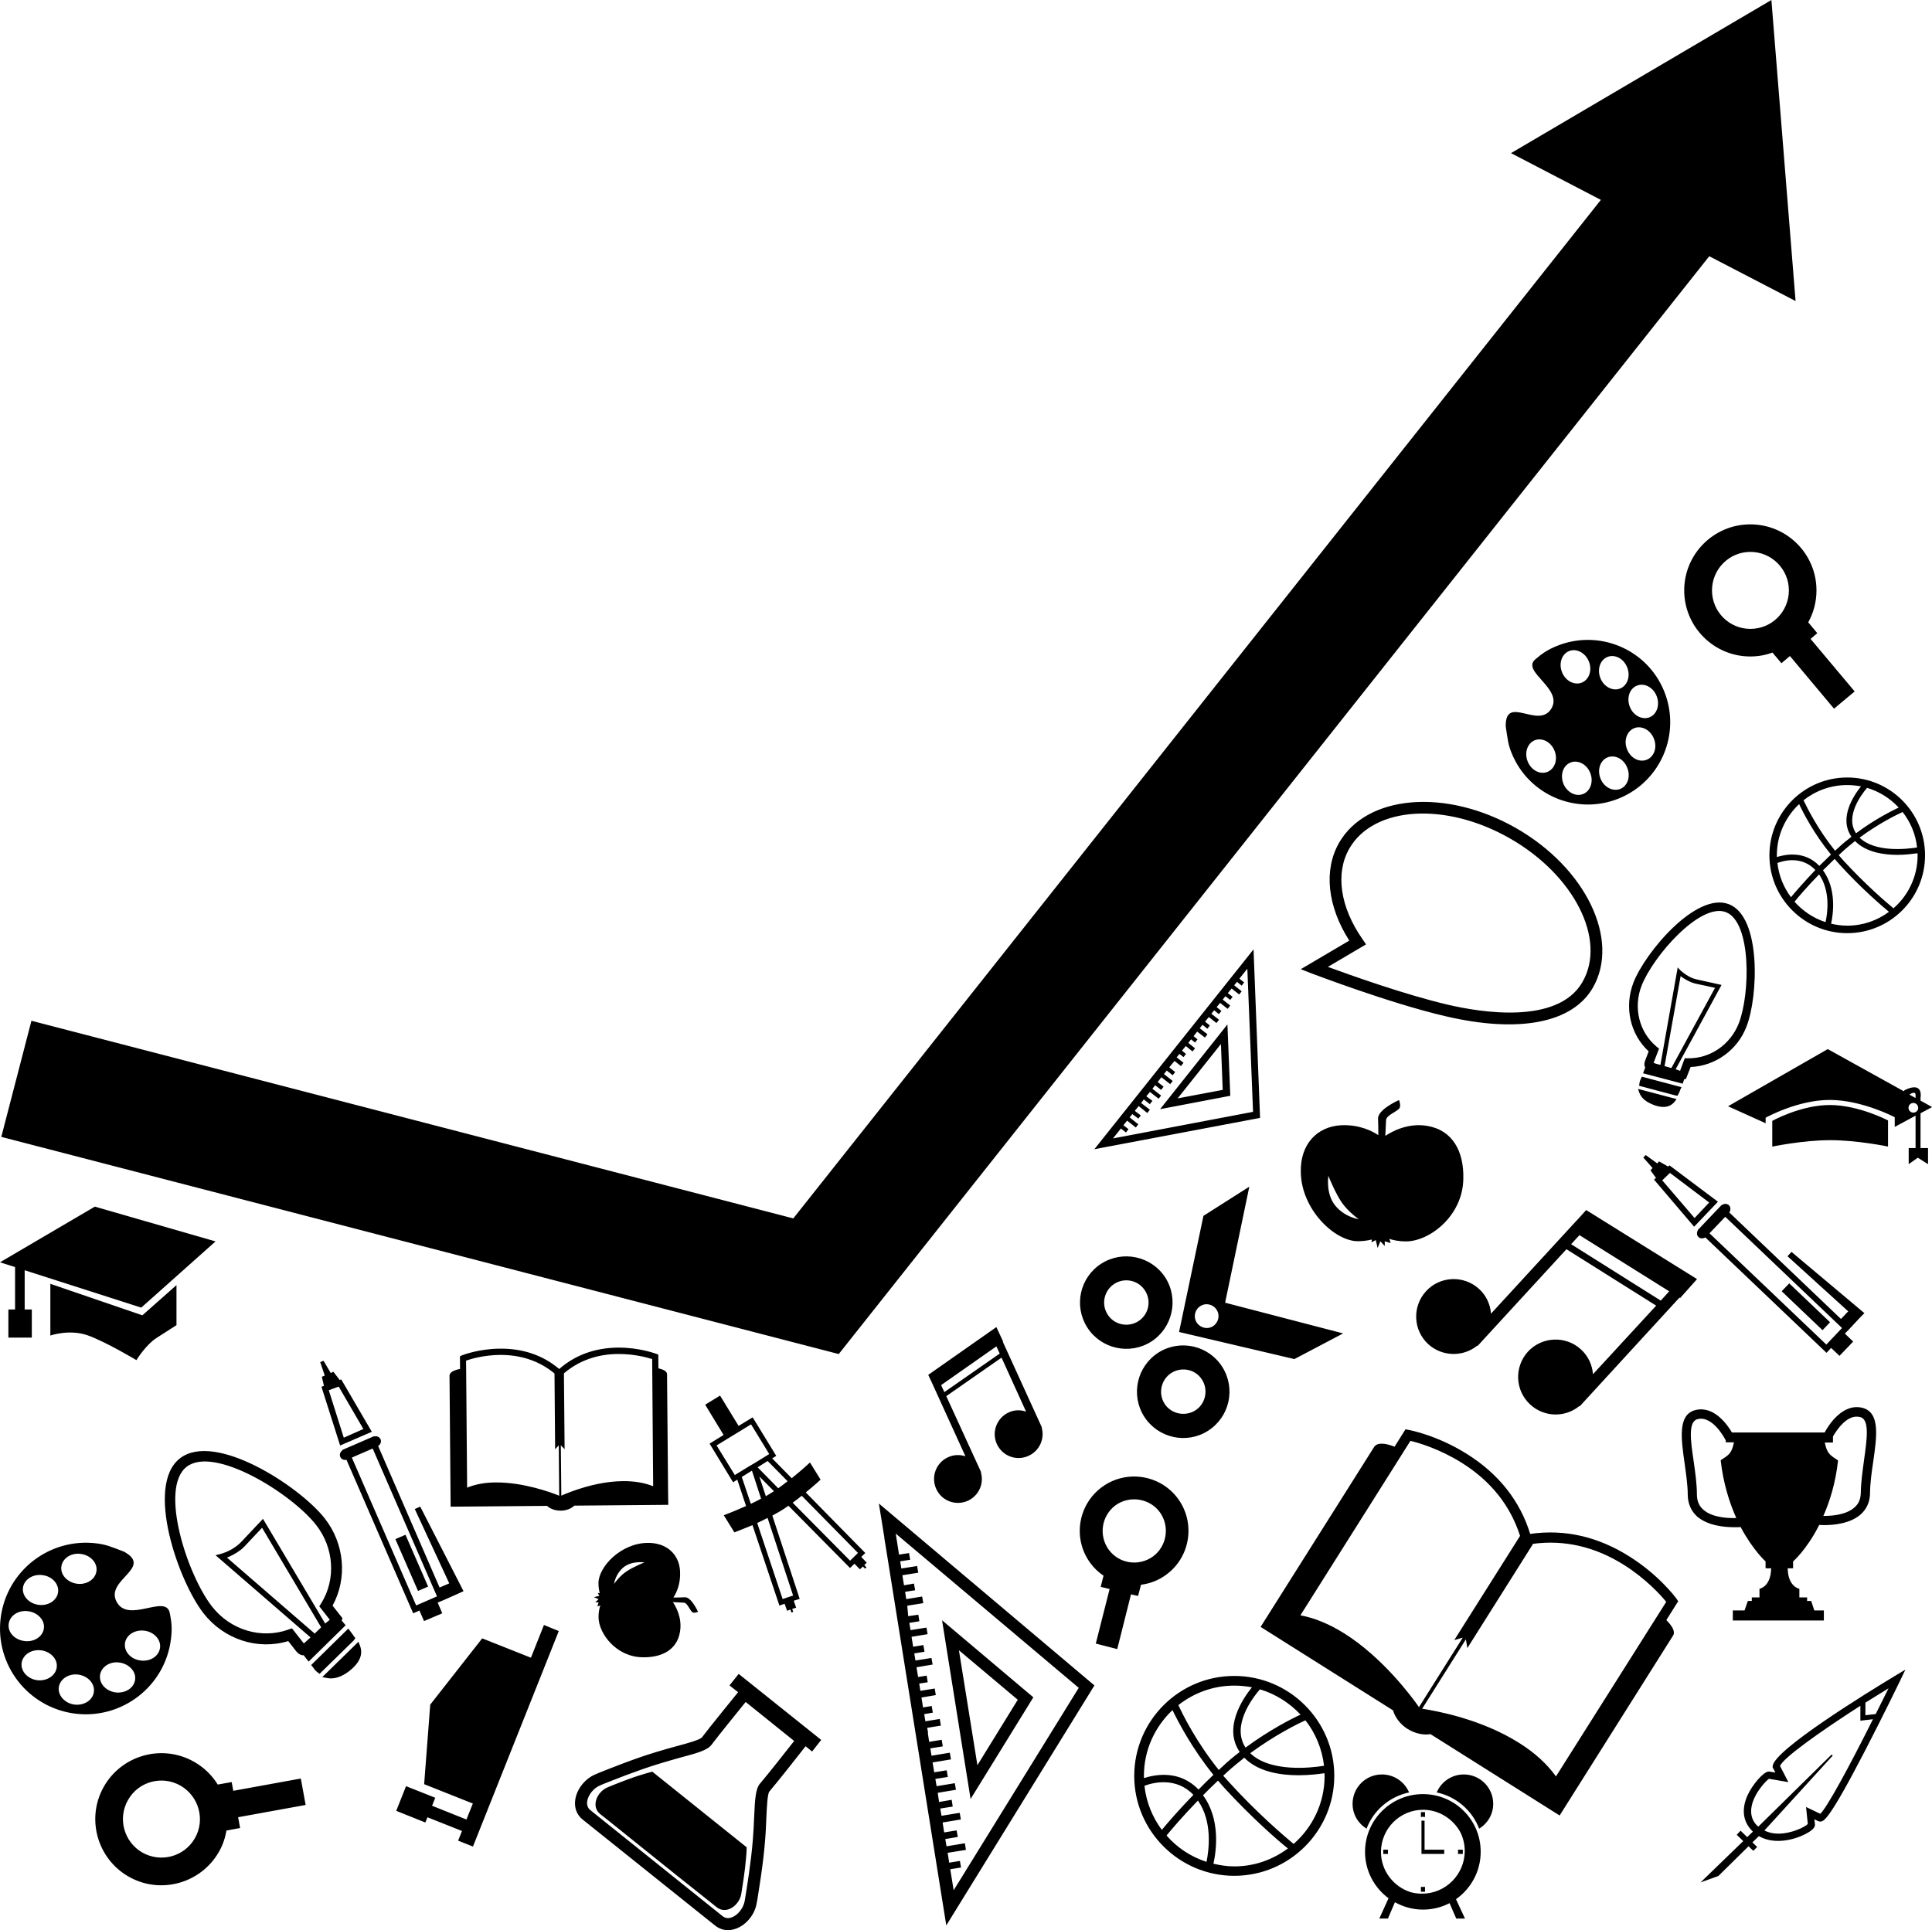 <?xml version="1.0" encoding="utf-8"?>
<!-- Generator: Adobe Illustrator 16.0.4, SVG Export Plug-In . SVG Version: 6.00 Build 0)  -->
<!DOCTYPE svg PUBLIC "-//W3C//DTD SVG 1.1//EN" "http://www.w3.org/Graphics/SVG/1.1/DTD/svg11.dtd">
<svg version="1.1" id="Layer_1" xmlns="http://www.w3.org/2000/svg" xmlns:xlink="http://www.w3.org/1999/xlink" x="0px" y="0px"
	 width="31.156px" height="31.133px" viewBox="0 0 31.156 31.133" enable-background="new 0 0 31.156 31.133" xml:space="preserve">
<path d="M23.598,19.011c0.01-0.438-0.171-0.78-0.58-0.85c-0.312-0.054-0.574,0.091-0.678,0.161c0.004-0.092,0.008-0.193,0.012-0.252
	c0.004-0.079,0.143-0.121,0.209-0.186c0.041-0.037,0-0.14,0-0.14s-0.35,0.153-0.338,0.304c0.004,0.072,0.004,0.174,0.004,0.262
	c-0.098-0.066-0.305-0.172-0.596-0.16c-0.4,0.021-0.663,0.314-0.654,0.752c0.006,0.605,0.545,1.119,0.92,1.119
	c0.094,0,0.168-0.014,0.227-0.027l-0.007,0.045l0.069-0.036l0.03,0.127l0.044-0.108l0.071,0.076v-0.076l0.095,0.029l-0.021-0.068
	c0.061,0.021,0.15,0.041,0.271,0.041C23.05,20.023,23.591,19.616,23.598,19.011z M21.527,19.439
	c-0.151-0.193-0.105-0.472-0.105-0.472s0.102,0.257,0.206,0.415s0.283,0.284,0.283,0.284S21.682,19.635,21.527,19.439z
	 M11.16,26.001c0.026,0.028,0.097-0.002,0.097-0.002s-0.109-0.244-0.215-0.235c-0.051,0.004-0.123,0.004-0.183,0.004
	c0.046-0.068,0.119-0.216,0.108-0.42c-0.013-0.281-0.222-0.468-0.53-0.461c-0.427,0.008-0.787,0.387-0.786,0.651
	c0,0.065,0.01,0.119,0.021,0.161l-0.031-0.006l0.023,0.048l-0.087,0.022l0.076,0.031L9.6,25.846h0.053l-0.02,0.066l0.048-0.016
	C9.667,25.938,9.652,26,9.652,26.085c0.002,0.267,0.29,0.646,0.718,0.647c0.308,0.004,0.549-0.123,0.596-0.412
	c0.037-0.221-0.064-0.402-0.115-0.478c0.065,0.003,0.137,0.007,0.177,0.009C11.083,25.855,11.114,25.953,11.16,26.001z
	 M10.102,25.348c-0.112,0.074-0.2,0.2-0.2,0.2s0.022-0.163,0.158-0.271c0.137-0.106,0.332-0.075,0.332-0.075
	S10.212,25.273,10.102,25.348z M27.034,25.785c-0.013-0.018-0.282-0.381-0.759-0.68c-0.51-0.322-1.047-0.442-1.599-0.363
	c-0.163-0.531-0.505-0.965-1.016-1.287c-0.476-0.301-0.921-0.387-0.938-0.389l-0.056-0.012l-0.177,0.281
	c-0.161-0.062-0.282-0.07-0.331,0.007c-0.259,0.409-1.829,2.9-1.829,2.9l2.135,1.346c0.033,0.113,0.115,0.224,0.235,0.3
	c0.12,0.074,0.255,0.103,0.37,0.084l2.082,1.312c0,0,1.738-2.756,1.828-2.9c0.041-0.062-0.006-0.15-0.107-0.252l0.191-0.304
	L27.034,25.785z M21.68,26.348c-0.242-0.152-0.479-0.25-0.709-0.293l1.774-2.814c0.13,0.031,0.473,0.131,0.829,0.355
	c0.47,0.295,0.783,0.691,0.939,1.178l-1.061,1.681l0.137-0.04l-0.706,1.121C22.755,27.352,22.29,26.732,21.68,26.348z
	 M25.092,28.654c-0.146-0.203-0.345-0.385-0.595-0.541c-0.612-0.387-1.343-0.518-1.563-0.551l0.705-1.119l0.024,0.141l1.06-1.682
	c0.504-0.067,0.998,0.045,1.467,0.341c0.355,0.224,0.596,0.491,0.68,0.595L25.092,28.654z M10.757,22.168
	c0-0.047-0.054-0.077-0.139-0.096l-0.002-0.221l-0.031-0.013c-0.013-0.004-0.272-0.103-0.619-0.101
	c-0.372,0.004-0.689,0.119-0.948,0.345c-0.262-0.222-0.583-0.331-0.954-0.328c-0.346,0.002-0.605,0.104-0.616,0.109l-0.031,0.014
	l0.002,0.204c-0.105,0.021-0.17,0.057-0.17,0.111c0.003,0.302,0.018,2.111,0.018,2.111l1.555-0.013
	c0.053,0.049,0.131,0.077,0.22,0.077c0.088,0,0.168-0.031,0.22-0.081l1.515-0.013C10.774,24.277,10.759,22.273,10.757,22.168z
	 M7.997,23.912c-0.176,0-0.33,0.029-0.464,0.084l-0.017-2.049c0.076-0.027,0.288-0.09,0.548-0.092
	c0.342-0.002,0.637,0.1,0.878,0.299l0.01,1.223l0.059-0.064l0.007,0.813C8.889,24.073,8.442,23.909,7.997,23.912z M10.044,23.891
	c-0.443,0.004-0.865,0.178-0.992,0.234l-0.008-0.812l0.061,0.062l-0.011-1.223c0.238-0.202,0.532-0.31,0.872-0.312
	c0.26-0.002,0.473,0.057,0.551,0.082l0.016,2.051C10.389,23.916,10.226,23.889,10.044,23.891z M25.688,15.93
	c0.442-0.774-0.114-1.93-1.242-2.574c-1.131-0.645-2.407-0.537-2.852,0.239c-0.251,0.438-0.188,1.024,0.165,1.577l-0.782,0.461
	l0.184,0.072c0.012,0.003,1.24,0.475,2.146,0.686C24.493,16.67,25.359,16.503,25.688,15.93z M21.414,15.596l0.615-0.363
	l-0.057-0.084c-0.361-0.517-0.44-1.063-0.214-1.459c0.392-0.686,1.552-0.76,2.589-0.168c1.038,0.592,1.564,1.632,1.174,2.315
	c-0.398,0.7-1.652,0.491-2.172,0.369C22.665,16.046,21.79,15.734,21.414,15.596z M8.772,26.211l0.239,0.098l-1.384,3.476
	l-0.239-0.095l0.062-0.156l-0.556-0.221l-0.035,0.084L6.39,29.209l0.158-0.398l0.471,0.187l-0.051,0.129l0.554,0.222l0.103-0.258
	L6.84,28.779l0.098-1.283l0.838-1.069l0.786,0.312L8.772,26.211z M5.51,26.139l0.013-0.037l-0.16-0.203
	c0.242-0.441,0.193-1-0.126-1.407c-0.405-0.517-1.771-1.409-2.336-0.968c-0.564,0.441-0.024,1.98,0.381,2.498
	c0.329,0.422,0.872,0.599,1.366,0.449l0.123,0.157c0.044,0.056,0.087,0.073,0.127,0.072l0.079,0.102l0.597-0.586L5.51,26.139z
	 M5.097,26.328L5.075,26.35L3.66,25.124C3.718,25.102,3.8,25.062,3.881,25c0.033-0.025,0.063-0.057,0.09-0.086
	c0.105-0.113,0.202-0.216,0.255-0.271l0.953,1.606L5.097,26.328z M5.318,26.126c-0.013,0.013-0.033,0.028-0.07,0.058l-0.004,0.004
	l-1.003-1.689l-0.04,0.043c0,0-0.137,0.143-0.296,0.314c-0.023,0.025-0.05,0.051-0.08,0.074c-0.128,0.102-0.263,0.133-0.266,0.135
	l-0.083,0.021l1.532,1.326L4.932,26.48c-0.012,0.012-0.022,0.021-0.033,0.028l-0.191-0.243l-0.059,0.021
	c-0.439,0.156-0.935,0.006-1.231-0.374C3.019,25.4,2.565,24.007,3.009,23.66c0.442-0.346,1.688,0.426,2.089,0.938
	c0.289,0.369,0.322,0.875,0.083,1.262L5.149,25.91L5.318,26.126z M5.707,26.458l-0.553,0.541l-0.029-0.021
	c-0.019-0.014-0.054-0.043-0.069-0.074l-0.038-0.047l0.599-0.588l0.029,0.039c0.044,0.058,0.056,0.075,0.062,0.086l0.022,0.029
	L5.707,26.458z M5.805,26.544c0.038,0.097,0.039,0.244-0.169,0.407l-0.004,0.004c-0.122,0.093-0.242,0.133-0.351,0.113l-0.084-0.016
	l0.583-0.57L5.805,26.544z M28.165,16.557c0.188-0.48,0.242-1.768-0.284-1.972c-0.529-0.205-1.354,0.783-1.54,1.265
	c-0.151,0.395-0.053,0.833,0.246,1.109l-0.056,0.146c-0.021,0.052-0.016,0.088,0.001,0.113l-0.036,0.094l0.639,0.168l0.025-0.072
	l0.029-0.006l0.074-0.191C27.66,17.195,28.02,16.939,28.165,16.557z M26.865,17.202l-0.022-0.005l0.259-1.452
	c0.039,0.031,0.099,0.069,0.174,0.1c0.031,0.012,0.062,0.021,0.094,0.027c0.119,0.025,0.229,0.048,0.287,0.062l-0.704,1.294
	L26.865,17.202z M27.217,17.07h-0.048l-0.076,0.203c-0.014-0.006-0.032-0.013-0.067-0.024l-0.004-0.002l0.74-1.36l-0.047-0.01
	c0,0-0.15-0.035-0.333-0.074c-0.026-0.006-0.053-0.014-0.082-0.023c-0.12-0.047-0.194-0.125-0.198-0.125l-0.047-0.05l-0.279,1.572
	l-0.078-0.021c-0.012-0.006-0.023-0.01-0.032-0.012l0.088-0.229l-0.038-0.031c-0.283-0.234-0.381-0.631-0.244-0.983
	c0.186-0.479,0.948-1.347,1.36-1.188c0.413,0.159,0.394,1.314,0.208,1.794C27.904,16.852,27.575,17.078,27.217,17.07z
	 M27.055,17.673l-0.031-0.002l-0.59-0.157l0.002-0.027c0.002-0.018,0.008-0.053,0.021-0.076l0.02-0.044l0.639,0.169L27.1,17.57
	c-0.019,0.051-0.026,0.068-0.033,0.076L27.055,17.673z M26.415,17.564l0.622,0.164l-0.032,0.043
	c-0.05,0.063-0.149,0.125-0.344,0.049l-0.004-0.002c-0.115-0.045-0.187-0.107-0.22-0.19L26.415,17.564z M14.263,24.811h-0.002
	l0.027,0.164l0.972,6.082l2.389-3.871l-3.476-2.934L14.263,24.811z M17.396,27.225l-2.017,3.265l-0.055-0.339l0.174-0.028
	l-0.018-0.106l-0.173,0.028l-0.025-0.159l0.295-0.047l-0.017-0.107l-0.296,0.049l-0.02-0.117l0.202-0.034l-0.019-0.106l-0.201,0.033
	l-0.025-0.16l0.294-0.049l-0.018-0.107l-0.294,0.048l-0.02-0.117l0.201-0.032l-0.017-0.109l-0.203,0.035l-0.022-0.148l0.294-0.049
	l-0.018-0.106l-0.294,0.048l-0.02-0.117l0.201-0.032l-0.018-0.107l-0.201,0.032l-0.027-0.159l0.297-0.049l-0.019-0.108l-0.295,0.049
	l-0.019-0.119l0.201-0.032l-0.018-0.106l-0.202,0.033l-0.022-0.145l0.005-0.002l-0.015-0.079l0.221-0.036l-0.018-0.107l-0.232,0.037
	l-0.019-0.115l0.139-0.024l-0.018-0.107l-0.14,0.023l-0.025-0.16l0.231-0.039l-0.017-0.106l-0.232,0.037l-0.018-0.117l0.137-0.021
	l-0.017-0.107l-0.138,0.022l-0.026-0.157l0.26-0.044l-0.019-0.106l-0.258,0.041l-0.019-0.115l0.165-0.026l-0.018-0.108l-0.165,0.027
	l-0.026-0.16l0.259-0.043l-0.018-0.106l-0.257,0.041l-0.02-0.117l0.162-0.026l-0.016-0.106l-0.164,0.024L14.631,25.9l0.258-0.041
	l-0.018-0.107l-0.257,0.042l-0.018-0.118l0.162-0.025l-0.019-0.108l-0.161,0.028l-0.026-0.162l0.256-0.041l-0.018-0.108L14.535,25.3
	l-0.018-0.116l0.161-0.025l-0.019-0.108l-0.161,0.025l-0.053-0.339L17.396,27.225z M16.664,27.378l-1.472-1.243l0.46,2.883
	L16.664,27.378z M16.413,27.417l-0.651,1.056l-0.298-1.854L16.413,27.417z M20.215,15.313l-0.211,0.266l-0.061,0.076l-2.295,2.882
	l2.672-0.505L20.215,15.313z M17.948,18.363l0.128-0.16l0.082,0.064l0.04-0.054l-0.081-0.063l0.059-0.074l0.141,0.111l0.039-0.052
	l-0.139-0.112l0.043-0.053l0.098,0.073l0.039-0.051L18.3,17.918l0.063-0.077l0.139,0.112l0.041-0.053l-0.141-0.109l0.043-0.057
	l0.098,0.076l0.041-0.053l-0.098-0.074l0.058-0.07l0.14,0.109l0.041-0.05l-0.141-0.11l0.044-0.057l0.097,0.075l0.039-0.052
	l-0.095-0.075l0.06-0.077l0.142,0.111l0.04-0.051l-0.141-0.111l0.045-0.057l0.096,0.076l0.04-0.052l-0.095-0.075l0.054-0.068
	l0.001,0.002l0.029-0.038l0.104,0.083l0.042-0.053l-0.111-0.088l0.045-0.055l0.066,0.051l0.039-0.05l-0.064-0.054l0.061-0.074
	l0.109,0.087l0.041-0.05l-0.109-0.088l0.044-0.057l0.065,0.051l0.039-0.051l-0.063-0.052l0.058-0.073l0.125,0.096l0.041-0.053
	l-0.125-0.097l0.045-0.055l0.08,0.063l0.038-0.053l-0.077-0.062l0.061-0.074l0.123,0.097l0.041-0.053l-0.123-0.097l0.045-0.056
	l0.076,0.062l0.041-0.051l-0.077-0.062l0.056-0.068l0.122,0.096l0.041-0.053l-0.121-0.096l0.043-0.055l0.078,0.06l0.039-0.05
	L19.8,16.019l0.062-0.074l0.121,0.096l0.041-0.051l-0.121-0.097l0.045-0.056l0.076,0.062l0.039-0.053l-0.076-0.06l0.128-0.161
	l0.092,2.309L17.948,18.363z M18.708,17.891l1.132-0.216l-0.046-1.151L18.708,17.891z M18.991,17.717l0.698-0.877l0.029,0.74
	L18.991,17.717z M27.887,19.557c0.026-0.037,0.024-0.088-0.006-0.117c-0.033-0.029-0.081-0.028-0.117,0l-0.002-0.002l-0.242,0.254
	l-0.125,0.132l-0.018,0.017l0.003,0.004c-0.021,0.037-0.019,0.082,0.011,0.109s0.074,0.027,0.109,0.005l1.955,1.862l0.074-0.079
	l0.135,0.128l0.221-0.23l-0.134-0.129l0.074-0.076l0.163-0.175l0.078-0.079l-1.176-0.988l-0.064,0.07l0.979,0.889l-0.117,0.123
	L27.887,19.557z M29.452,21.688l-1.884-1.795l0.254-0.266l1.883,1.794L29.452,21.688z M29.391,21.456l-0.659-0.628l0.122-0.127
	l0.658,0.627L29.391,21.456z M27.32,19.787l0.384-0.403l-0.782-0.587l-0.021,0.02l-0.146-0.084l-0.03,0.033l-0.186-0.135
	l-0.039,0.04l0.15,0.169l-0.034,0.037L26.705,19l-0.032,0.027L27.32,19.787z M26.93,18.919l0.633,0.478l-0.236,0.25l-0.521-0.608
	L26.93,18.919z M7.372,25.713l0.103-0.047l-0.698-1.364l-0.088,0.039l0.556,1.199l-0.156,0.067l-0.991-2.283
	c0.038-0.023,0.056-0.069,0.039-0.109c-0.018-0.038-0.063-0.057-0.108-0.045v-0.003l-0.322,0.14L5.54,23.379l-0.021,0.01
	l0.001,0.006c-0.033,0.024-0.049,0.066-0.033,0.104c0.017,0.039,0.058,0.057,0.1,0.047l1.076,2.477l0.101-0.045l0.074,0.17
	l0.294-0.125L7.058,25.85l0.098-0.041L7.372,25.713z M6.711,25.896l-1.037-2.385l0.336-0.146l1.037,2.385L6.711,25.896z
	 M6.741,25.662l-0.365-0.836l0.163-0.07l0.365,0.836L6.741,25.662z M5.485,23.316l0.511-0.221L5.503,22.25l-0.025,0.009
	l-0.102-0.133l-0.042,0.021L5.218,21.95l-0.054,0.021l0.073,0.217l-0.047,0.02l0.034,0.146l-0.04,0.015L5.485,23.316z M5.462,22.366
	L5.86,23.05l-0.316,0.14l-0.242-0.765L5.462,22.366z M19.482,23.078c0.349-0.223,0.449-0.684,0.228-1.031
	c-0.221-0.348-0.685-0.449-1.03-0.229c-0.348,0.223-0.449,0.685-0.229,1.031C18.674,23.198,19.137,23.3,19.482,23.078z
	 M18.889,22.146c0.168-0.105,0.389-0.06,0.495,0.108c0.106,0.166,0.058,0.39-0.108,0.496c-0.166,0.104-0.39,0.058-0.496-0.108
	S18.723,22.253,18.889,22.146z M17.534,21.413c0.221,0.345,0.684,0.448,1.03,0.228c0.347-0.222,0.449-0.686,0.229-1.033
	c-0.223-0.346-0.686-0.446-1.032-0.226C17.413,20.604,17.312,21.064,17.534,21.413z M17.971,20.708
	c0.166-0.106,0.389-0.058,0.494,0.11c0.107,0.166,0.059,0.388-0.109,0.494c-0.166,0.105-0.389,0.058-0.494-0.109
	C17.755,21.036,17.805,20.814,17.971,20.708z M21.66,21.508l-1.906-0.496l0.003-0.001l0.39-1.87l-0.74,0.471l-0.393,1.873
	l1.86,0.437L21.66,21.508z M19.562,21.391c-0.088,0.058-0.205,0.03-0.264-0.059c-0.057-0.09-0.031-0.207,0.059-0.264
	c0.088-0.058,0.207-0.031,0.263,0.059C19.678,21.217,19.65,21.333,19.562,21.391z M27.16,9.523c0,0.588,0.479,1.066,1.066,1.066
	c0.127,0,0.246-0.022,0.357-0.063l0.145,0.172l0.137-0.116l0.711,0.849l0.333-0.278l-0.711-0.847l0.108-0.093l-0.146-0.175
	c0.085-0.153,0.133-0.328,0.133-0.515c0-0.589-0.479-1.065-1.067-1.065S27.16,8.935,27.16,9.523z M28.848,9.523
	c0,0.343-0.275,0.621-0.621,0.621c-0.342,0-0.619-0.278-0.619-0.621c0-0.342,0.277-0.621,0.619-0.621
	C28.57,8.902,28.848,9.182,28.848,9.523z M4.851,28.688l-1.089,0.198l-0.026-0.141l-0.225,0.04c-0.09-0.148-0.22-0.276-0.381-0.367
	c-0.512-0.291-1.164-0.111-1.455,0.4c-0.29,0.51-0.11,1.162,0.401,1.453c0.511,0.291,1.163,0.109,1.454-0.4
	c0.063-0.11,0.102-0.227,0.122-0.344l0.22-0.041L3.84,29.312l1.089-0.198L4.851,28.688z M3.143,29.65
	c-0.169,0.298-0.548,0.401-0.847,0.232c-0.297-0.17-0.402-0.55-0.232-0.847c0.168-0.3,0.549-0.402,0.846-0.233
	C3.208,28.973,3.313,29.354,3.143,29.65z M18.4,25.562c0.143-0.018,0.281-0.069,0.404-0.16c0.391-0.283,0.479-0.832,0.195-1.225
	c-0.284-0.39-0.833-0.478-1.225-0.193c-0.392,0.285-0.479,0.834-0.193,1.225c0.061,0.084,0.133,0.152,0.215,0.207l-0.046,0.18
	l0.144,0.035l-0.223,0.88l0.346,0.089l0.222-0.883l0.114,0.026L18.4,25.562z M17.878,24.994c-0.164-0.229-0.114-0.547,0.113-0.715
	c0.228-0.162,0.549-0.111,0.713,0.113c0.165,0.229,0.114,0.549-0.112,0.715C18.363,25.271,18.044,25.223,17.878,24.994z
	 M13.889,25.113l0.065-0.063l-0.96-0.977c0.14-0.114,0.239-0.206,0.239-0.206l-0.171-0.277c0,0-0.126,0.119-0.295,0.254l-0.314-0.32
	l0.065-0.041l-0.38-0.621L11.911,23l-0.299-0.489l-0.24,0.147l0.297,0.488l-0.226,0.14l0.379,0.623l0.068-0.042l0.141,0.425
	c-0.196,0.088-0.359,0.149-0.359,0.149l0.171,0.276c0,0,0.126-0.047,0.292-0.116l0.434,1.297l0.084-0.029l0.04,0.113l0.053-0.02
	l0.017,0.048L12.793,26l-0.018-0.047l0.064-0.021L12.8,25.82l0.096-0.03l-0.441-1.343c0.046-0.025,0.092-0.053,0.135-0.076
	c0.042-0.025,0.083-0.055,0.125-0.083l0.993,1.004l0.071-0.069l0.088,0.09l0.049-0.045l0.034,0.035l0.022-0.021l-0.034-0.038
	l0.039-0.038L13.889,25.113z M11.862,23.785l-0.011,0.009l-0.295-0.479l0.556-0.34l0.293,0.479l-0.012,0.007l-0.221,0.137
	l-0.091,0.053L11.862,23.785z M12.108,24.257l-0.146-0.434l0.164-0.101l0.147,0.45C12.221,24.204,12.163,24.23,12.108,24.257z
	 M12.79,25.736l-0.169,0.057l-0.41-1.227c0.054-0.024,0.111-0.053,0.167-0.082L12.79,25.736z M12.419,24.092
	c-0.022,0.014-0.045,0.027-0.069,0.042l-0.105-0.319l0.236,0.238C12.46,24.066,12.439,24.078,12.419,24.092z M12.55,24.006
	l-0.332-0.338l0.161-0.102l0.322,0.326C12.652,23.932,12.602,23.969,12.55,24.006z M13.709,25.174l-0.926-0.935
	c0.051-0.037,0.1-0.075,0.146-0.112l0.907,0.922L13.709,25.174z M19.904,27.033c-0.891,0-1.613,0.725-1.613,1.613
	s0.725,1.611,1.613,1.611c0.89,0,1.613-0.724,1.613-1.611C21.518,27.758,20.794,27.033,19.904,27.033z M20.973,27.657
	c-0.158,0.073-0.509,0.253-0.887,0.532c-0.232-0.353,0.112-0.801,0.232-0.94C20.57,27.324,20.796,27.468,20.973,27.657z
	 M19.904,27.189c0.099,0,0.193,0.01,0.285,0.027c-0.155,0.193-0.463,0.655-0.197,1.043c-0.092,0.071-0.184,0.146-0.271,0.229
	c-0.023,0.021-0.046,0.041-0.066,0.062c-0.36-0.447-0.581-0.891-0.652-1.047C19.25,27.309,19.562,27.189,19.904,27.189z
	 M18.447,28.646c0-0.42,0.178-0.795,0.461-1.062c0.089,0.184,0.311,0.613,0.66,1.045c-0.086,0.082-0.166,0.159-0.24,0.237
	c-0.305-0.318-0.694-0.245-0.88-0.185C18.448,28.671,18.447,28.658,18.447,28.646z M18.736,29.516
	c-0.15-0.203-0.252-0.445-0.28-0.711c0.142-0.054,0.511-0.146,0.789,0.146C19.004,29.2,18.826,29.407,18.736,29.516z M19.457,30.032
	c-0.253-0.082-0.475-0.229-0.645-0.425c0.08-0.098,0.26-0.31,0.506-0.564C19.557,29.384,19.495,29.842,19.457,30.032z
	 M19.904,30.105c-0.115,0-0.228-0.018-0.336-0.043c0.047-0.207,0.117-0.719-0.168-1.104c0.076-0.077,0.156-0.155,0.242-0.237
	c0.03,0.036,0.062,0.072,0.094,0.109c0.445,0.486,0.865,0.852,1.033,0.986C20.525,29.997,20.229,30.105,19.904,30.105z
	 M21.361,28.646c0,0.437-0.193,0.828-0.5,1.097c-0.146-0.123-0.58-0.489-1.037-0.992c-0.032-0.036-0.064-0.073-0.098-0.108
	c0.023-0.022,0.047-0.045,0.071-0.066c0.089-0.081,0.179-0.153,0.269-0.225c0.222,0.228,0.58,0.283,0.875,0.283
	c0.174,0,0.326-0.019,0.418-0.033C21.359,28.616,21.361,28.632,21.361,28.646z M21.352,28.482c-0.213,0.035-0.871,0.108-1.19-0.203
	c0.396-0.291,0.758-0.471,0.89-0.53C21.214,27.955,21.32,28.208,21.352,28.482z M28.534,13.797c0,0.691,0.563,1.255,1.255,1.255
	s1.255-0.562,1.255-1.255c0-0.693-0.563-1.256-1.255-1.256S28.534,13.104,28.534,13.797z M28.654,13.797
	c0-0.326,0.139-0.619,0.359-0.827c0.068,0.144,0.24,0.479,0.514,0.814c-0.065,0.063-0.129,0.124-0.188,0.183
	c-0.234-0.246-0.54-0.188-0.686-0.143C28.656,13.814,28.654,13.807,28.654,13.797z M28.882,14.472
	c-0.118-0.157-0.196-0.347-0.219-0.552c0.11-0.042,0.396-0.114,0.612,0.113C29.089,14.229,28.95,14.389,28.882,14.472z
	 M29.439,14.874c-0.195-0.063-0.367-0.18-0.5-0.329c0.062-0.077,0.201-0.24,0.396-0.441C29.52,14.369,29.473,14.726,29.439,14.874z
	 M29.789,14.931c-0.09,0-0.178-0.012-0.26-0.032c0.035-0.16,0.09-0.559-0.131-0.861c0.059-0.059,0.121-0.119,0.188-0.184
	c0.023,0.028,0.049,0.058,0.074,0.085c0.346,0.381,0.673,0.662,0.802,0.769C30.273,14.848,30.042,14.931,29.789,14.931z
	 M30.924,13.797c0,0.34-0.15,0.645-0.389,0.854c-0.116-0.096-0.452-0.382-0.809-0.772c-0.025-0.028-0.051-0.058-0.074-0.085
	c0.019-0.019,0.035-0.034,0.056-0.053c0.067-0.063,0.14-0.12,0.207-0.175c0.173,0.178,0.451,0.223,0.683,0.223
	c0.135,0,0.254-0.017,0.324-0.026C30.923,13.773,30.924,13.785,30.924,13.797z M30.682,13.098c0.127,0.162,0.211,0.357,0.233,0.572
	c-0.167,0.026-0.679,0.084-0.927-0.159C30.296,13.284,30.579,13.145,30.682,13.098z M30.619,13.026
	c-0.122,0.058-0.396,0.196-0.688,0.415c-0.182-0.273,0.086-0.625,0.178-0.733C30.309,12.768,30.482,12.879,30.619,13.026z
	 M29.857,13.497c-0.07,0.054-0.142,0.112-0.211,0.177c-0.02,0.017-0.035,0.032-0.054,0.048c-0.28-0.349-0.45-0.692-0.508-0.814
	c0.194-0.152,0.437-0.245,0.703-0.245c0.077,0,0.151,0.008,0.224,0.021C29.891,12.835,29.65,13.193,29.857,13.497z M28.07,24.631
	c0.197,0.371,0.402,0.555,0.402,0.555v0.109c0,0,0.066,0.006,0.09,0c-0.004,0.303-0.188,0.332-0.188,0.332v0.139H28.25v0.058h-0.064
	l-0.053,0.153h-0.189v0.162h1.468v-0.162h-0.154l-0.05-0.153h-0.066v-0.058h-0.125v-0.139c0,0-0.184-0.029-0.188-0.332
	c0.021,0.006,0.087,0,0.087,0v-0.109c0,0,0.222-0.192,0.421-0.588c0.021,0,0.049,0.002,0.082,0.002c0.152,0,0.419-0.023,0.589-0.174
	c0.097-0.088,0.149-0.205,0.149-0.351c0.002-0.16,0.027-0.337,0.053-0.511c0.057-0.398,0.109-0.776-0.17-0.854
	c-0.328-0.088-0.561,0.292-0.615,0.396h-0.725h-0.01h-0.76c-0.08-0.135-0.297-0.439-0.595-0.36
	c-0.278,0.075-0.226,0.455-0.169,0.854c0.023,0.172,0.051,0.349,0.051,0.51c0.002,0.145,0.053,0.261,0.151,0.351
	c0.169,0.147,0.437,0.173,0.59,0.173C28.021,24.636,28.064,24.632,28.07,24.631z M29.641,23.557
	c-0.117-0.082-0.177-0.098-0.214-0.289c0.089,0,0.132,0,0.132,0V23.17c0.053-0.091,0.23-0.371,0.441-0.312
	c0.152,0.041,0.107,0.354,0.061,0.687c-0.024,0.179-0.051,0.36-0.053,0.532c-0.002,0.101-0.033,0.179-0.102,0.238
	c-0.137,0.123-0.374,0.138-0.502,0.137C29.51,24.212,29.602,23.915,29.641,23.557z M27.365,24.111c0-0.17-0.026-0.354-0.051-0.531
	c-0.049-0.331-0.096-0.646,0.059-0.688c0.251-0.068,0.452,0.332,0.457,0.342v0.031c0,0,0.044,0,0.132,0
	c-0.037,0.192-0.096,0.209-0.214,0.289c0.043,0.379,0.143,0.688,0.252,0.932c-0.115,0.004-0.385-0.002-0.532-0.135
	C27.398,24.29,27.367,24.212,27.365,24.111z M28.587,28.488l-0.002,0.017l0.046,0.086l-0.091-0.014l-0.017-0.002
	c-0.082,0-0.267,0.212-0.348,0.397c-0.091,0.215-0.066,0.405,0.07,0.549c0.008,0.01,0.016,0.017,0.023,0.023l-0.092,0.089
	l-0.107-0.104l-0.062,0.066l0.105,0.102l-0.689,0.667l0.288-0.104l0.487-0.48l0.076,0.074l0.063-0.062l-0.077-0.074l0.104-0.101
	c0.09,0.051,0.193,0.077,0.311,0.077c0.258,0,0.524-0.131,0.579-0.215c0.017-0.028,0.017-0.052,0.013-0.065l-0.008-0.069
	l0.063,0.031l0.03,0.006c0.056,0,0.133,0,0.729-1.152c0.287-0.556,0.56-1.117,0.562-1.123l0.084-0.176l-0.166,0.1
	C30.104,27.307,28.604,28.23,28.587,28.488z M29.354,29.257l-0.229-0.11l0.028,0.274c-0.043,0.047-0.258,0.156-0.477,0.156
	c-0.085,0-0.158-0.019-0.222-0.05l0.002-0.004l1.099-1.205l-0.018-0.017l-1.163,1.144l-0.019,0.018
	c-0.008-0.007-0.019-0.013-0.025-0.021c-0.079-0.082-0.107-0.188-0.082-0.311c0.043-0.209,0.227-0.404,0.279-0.439l0.313,0.054
	l-0.135-0.261c0.052-0.129,0.624-0.539,1.296-0.971v0.241l0.203-0.024C29.826,28.488,29.462,29.159,29.354,29.257z M30.248,27.648
	l-0.166,0.019v-0.203c0.122-0.075,0.247-0.155,0.373-0.231C30.387,27.371,30.316,27.512,30.248,27.648z M11.764,27.186l0.139,0.109
	c-0.104,0.13-0.446,0.547-0.584,0.73c-0.033,0.039-0.242,0.097-0.411,0.142c-0.105,0.028-0.223,0.062-0.344,0.099
	c-0.357,0.108-0.745,0.267-0.911,0.332l-0.045,0.02c-0.168,0.066-0.304,0.234-0.331,0.408c-0.02,0.132,0.023,0.25,0.125,0.328
	l2.127,1.703c0.1,0.082,0.223,0.098,0.348,0.049c0.163-0.062,0.299-0.231,0.326-0.412l0.009-0.047
	c0.028-0.176,0.097-0.588,0.126-0.963c0.011-0.125,0.015-0.246,0.02-0.355c0.008-0.174,0.017-0.391,0.049-0.432
	c0.148-0.174,0.482-0.599,0.584-0.73l0.105,0.085l0.147-0.187l-1.331-1.065L11.764,27.186z M12.807,28.082
	c-0.126,0.16-0.418,0.531-0.551,0.688c-0.071,0.082-0.082,0.246-0.095,0.551c-0.005,0.106-0.01,0.227-0.02,0.35
	c-0.029,0.365-0.096,0.771-0.124,0.945l-0.008,0.047c-0.019,0.111-0.106,0.225-0.205,0.263c-0.058,0.022-0.108,0.017-0.155-0.021
	L9.523,29.2c-0.044-0.034-0.062-0.084-0.054-0.146c0.017-0.104,0.106-0.215,0.212-0.257l0.044-0.019
	c0.163-0.064,0.545-0.219,0.896-0.326c0.118-0.037,0.232-0.068,0.336-0.098c0.295-0.078,0.452-0.123,0.519-0.213
	c0.121-0.162,0.42-0.527,0.549-0.688L12.807,28.082z M10.519,28.577l1.522,1.22c-0.002,0.051-0.003,0.105-0.009,0.161
	c-0.017,0.219-0.058,0.462-0.074,0.565l-0.004,0.027c-0.018,0.105-0.096,0.205-0.193,0.243c-0.072,0.028-0.146,0.017-0.204-0.03
	l-0.13-0.104l-0.498-0.396l-0.623-0.5l-0.493-0.396l-0.134-0.106c-0.058-0.047-0.085-0.115-0.073-0.191
	c0.015-0.102,0.095-0.201,0.195-0.241l0.026-0.011c0.096-0.039,0.324-0.133,0.535-0.196C10.418,28.605,10.469,28.59,10.519,28.577z
	 M22.384,29.836c-0.001,0.012-0.002,0.023-0.002,0.035c0,0.011,0.001,0.021,0.002,0.033h-0.077v-0.068H22.384z M22.947,29.305
	c-0.012,0-0.022,0.002-0.033,0.004v-0.08h0.066v0.08C22.971,29.307,22.958,29.305,22.947,29.305z M23.51,29.836h0.08v0.068h-0.08
	c0.001-0.012,0.004-0.022,0.004-0.033C23.514,29.859,23.511,29.848,23.51,29.836z M22.947,30.436c0.011,0,0.021,0,0.033,0v0.078
	h-0.066v-0.078C22.925,30.436,22.936,30.436,22.947,30.436z M22.973,29.836h0.317v0.068h-0.367v-0.537h0.05V29.836z M24.08,29.096
	c0,0.17-0.091,0.318-0.227,0.4c-0.111-0.294-0.371-0.518-0.684-0.584c0.071-0.17,0.24-0.29,0.436-0.29
	C23.868,28.622,24.08,28.834,24.08,29.096z M22.038,29.496c-0.136-0.082-0.226-0.23-0.226-0.4c0-0.262,0.211-0.474,0.473-0.474
	c0.197,0,0.367,0.12,0.438,0.29C22.407,28.979,22.148,29.202,22.038,29.496z M22.947,28.939c-0.514,0-0.934,0.416-0.934,0.932
	c0,0.306,0.149,0.578,0.379,0.748l-0.149,0.328h0.139l0.113-0.264c0.135,0.075,0.288,0.119,0.452,0.119
	c0.154,0,0.3-0.037,0.429-0.104l0.108,0.249h0.141l-0.145-0.313c0.24-0.169,0.398-0.448,0.398-0.763
	C23.88,29.355,23.461,28.939,22.947,28.939z M22.934,30.545c-0.064,0-0.129-0.008-0.188-0.025c-0.274-0.088-0.476-0.345-0.476-0.647
	c0-0.375,0.304-0.681,0.679-0.681c0.257,0,0.479,0.146,0.597,0.354c0.049,0.095,0.075,0.201,0.075,0.313
	C23.619,30.236,23.312,30.545,22.934,30.545z M26.836,11.148c-0.275-0.678-1.05-1.004-1.729-0.729
	c-0.143,0.059-0.229,0.113-0.35,0.218c-0.229,0.198,0.465,0.475,0.256,0.8s-0.74-0.24-0.731,0.28
	c0.034,0.224,0.038,0.29,0.096,0.433c0.276,0.679,1.052,1.005,1.729,0.729C26.786,12.603,27.113,11.828,26.836,11.148z
	 M24.956,12.45c-0.12,0.049-0.263-0.025-0.32-0.167c-0.057-0.141-0.006-0.292,0.112-0.342c0.119-0.048,0.264,0.026,0.32,0.166
	C25.126,12.248,25.075,12.401,24.956,12.45z M26.557,12.254c-0.119,0.049-0.262-0.024-0.318-0.166
	c-0.057-0.14-0.006-0.292,0.113-0.342c0.119-0.048,0.262,0.026,0.318,0.166C26.729,12.053,26.677,12.206,26.557,12.254z
	 M26.396,11.06c0.121-0.05,0.263,0.026,0.319,0.166c0.056,0.14,0.007,0.294-0.112,0.343c-0.119,0.048-0.264-0.026-0.319-0.166
	C26.227,11.262,26.277,11.108,26.396,11.06z M25.303,10.502c0.119-0.048,0.262,0.026,0.319,0.166
	c0.058,0.141,0.006,0.293-0.112,0.342c-0.119,0.049-0.263-0.025-0.32-0.166C25.133,10.704,25.184,10.551,25.303,10.502z
	 M25.531,12.807c-0.118,0.049-0.262-0.026-0.319-0.166c-0.056-0.141-0.006-0.293,0.114-0.341c0.117-0.048,0.263,0.025,0.318,0.166
	C25.701,12.604,25.65,12.759,25.531,12.807z M25.921,10.597c0.119-0.049,0.263,0.025,0.319,0.167
	c0.057,0.139,0.007,0.292-0.113,0.342c-0.118,0.047-0.262-0.026-0.318-0.166C25.752,10.798,25.803,10.645,25.921,10.597z
	 M25.811,12.559c-0.058-0.14-0.006-0.294,0.112-0.342c0.12-0.049,0.263,0.024,0.318,0.166c0.058,0.141,0.008,0.292-0.11,0.342
	C26.01,12.773,25.866,12.699,25.811,12.559z M2.756,26.445c0.021-0.16,0.015-0.266-0.019-0.43c-0.064-0.308-0.669,0.178-0.857-0.179
	c-0.189-0.354,0.597-0.545,0.119-0.808c-0.222-0.084-0.284-0.113-0.44-0.133C0.8,24.8,0.107,25.337,0.011,26.096
	c-0.095,0.758,0.441,1.448,1.199,1.545C1.967,27.736,2.66,27.201,2.756,26.445z M0.14,26.195c0.016-0.135,0.157-0.228,0.314-0.206
	c0.156,0.02,0.271,0.146,0.254,0.276c-0.017,0.133-0.158,0.226-0.313,0.205C0.236,26.451,0.123,26.329,0.14,26.195z M0.602,27.102
	c-0.157-0.02-0.269-0.145-0.254-0.276c0.019-0.136,0.158-0.226,0.316-0.206c0.155,0.02,0.269,0.145,0.251,0.275
	C0.898,27.027,0.758,27.12,0.602,27.102z M0.622,25.886c-0.154-0.019-0.268-0.143-0.252-0.276c0.018-0.131,0.159-0.225,0.316-0.203
	c0.154,0.019,0.268,0.143,0.251,0.275S0.78,25.907,0.622,25.886z M1.201,27.495c-0.156-0.021-0.269-0.146-0.253-0.278
	c0.018-0.133,0.157-0.225,0.312-0.206c0.158,0.021,0.271,0.146,0.254,0.278C1.499,27.421,1.358,27.514,1.201,27.495z M1.243,25.546
	c-0.156-0.021-0.271-0.144-0.254-0.276c0.018-0.135,0.159-0.227,0.314-0.205c0.156,0.019,0.27,0.144,0.253,0.274
	C1.539,25.475,1.399,25.566,1.243,25.546z M1.865,27.299c-0.157-0.021-0.269-0.146-0.252-0.277c0.017-0.133,0.157-0.228,0.313-0.205
	c0.157,0.021,0.27,0.146,0.253,0.275C2.161,27.229,2.021,27.316,1.865,27.299z M2.015,26.507c0.017-0.133,0.158-0.224,0.314-0.204
	c0.156,0.02,0.269,0.145,0.252,0.276c-0.018,0.134-0.156,0.226-0.313,0.205C2.111,26.766,1.998,26.641,2.015,26.507z M0.812,20.708
	l1.484,0.508l0.55-0.487v0.646c0,0-0.137,0.087-0.315,0.202C2.352,21.689,2.2,21.939,2.2,21.939s-0.498-0.299-0.792-0.402
	c-0.293-0.1-0.595,0.005-0.595,0.005H0.812V20.708z M0.243,20.438L0,20.361l1.53-0.898l1.946,0.561l-1.198,1.068l-1.88-0.603v0.633
	h0.115v0.454H0.135v-0.454h0.108V20.438z M29.514,18.391c-0.438,0-0.934,0.104-0.934,0.104V18.08c0,0,0.459-0.256,0.927-0.256
	s0.94,0.249,0.94,0.249v0.421C30.447,18.494,29.953,18.391,29.514,18.391z M30.971,17.957l0.187-0.1l-0.187-0.104v-0.048
	c0,0,0.053-0.265-0.244-0.127c-0.016,0.008-0.023,0.017-0.026,0.024l-1.226-0.68l-1.608,0.922l0.606,0.274v-0.089
	c0,0,0.512-0.287,1.033-0.287c0.523,0,1.049,0.279,1.049,0.279v0.156l0.336-0.181c0,0.207,0,0.449,0,0.522h-0.111v0.26l0.147-0.104
	l0.165,0.104v-0.26h-0.121V17.957z M30.891,17.662c0,0.007,0,0.021,0,0.049l-0.099-0.055C30.827,17.632,30.891,17.6,30.891,17.662z
	 M30.855,17.947c-0.043,0-0.078-0.036-0.078-0.077c0-0.045,0.035-0.079,0.078-0.079s0.078,0.034,0.078,0.079
	C30.936,17.911,30.898,17.947,30.855,17.947z M25.579,19.518l-0.151,0.168v-0.002l-1.384,1.506c-0.01-0.147-0.075-0.293-0.192-0.399
	c-0.246-0.226-0.629-0.209-0.854,0.035c-0.227,0.247-0.211,0.63,0.035,0.856c0.224,0.203,0.561,0.209,0.79,0.023l0.005,0.005
	l1.433-1.56l1.447,0.91l-1.019,1.106c-0.012-0.149-0.076-0.292-0.193-0.399c-0.246-0.227-0.629-0.209-0.855,0.034
	c-0.226,0.248-0.209,0.63,0.037,0.855c0.225,0.207,0.562,0.211,0.791,0.024l0.006,0.004l1.609-1.754l0.01,0.008l0.273-0.306
	L25.579,19.518z M26.782,20.979l-1.446-0.91l0.135-0.146l1.447,0.906L26.782,20.979z M16.266,22.783
	c-0.192,0.088-0.279,0.316-0.19,0.51c0.089,0.193,0.317,0.28,0.512,0.189c0.175-0.08,0.263-0.275,0.21-0.457l0.003-0.002
	l-0.628-1.377l0.004-0.006l-0.109-0.234l-1.099,0.771l0.061,0.13l0.539,1.183c-0.089-0.029-0.188-0.028-0.282,0.016
	c-0.192,0.088-0.278,0.315-0.189,0.511c0.088,0.193,0.315,0.278,0.511,0.19c0.175-0.081,0.263-0.276,0.209-0.458l0.004-0.002
	L15.26,22.52l0.891-0.621l0.396,0.871C16.458,22.738,16.355,22.74,16.266,22.783z M15.229,22.455l-0.052-0.113l0.891-0.625
	l0.054,0.116L15.229,22.455z M13.526,21.841L0.021,18.338l0.486-1.873l12.286,3.188L25.816,3.224L24.367,2.47L28.566,0l0.39,4.856
	l-1.392-0.723L13.526,21.841z"/>
</svg>
